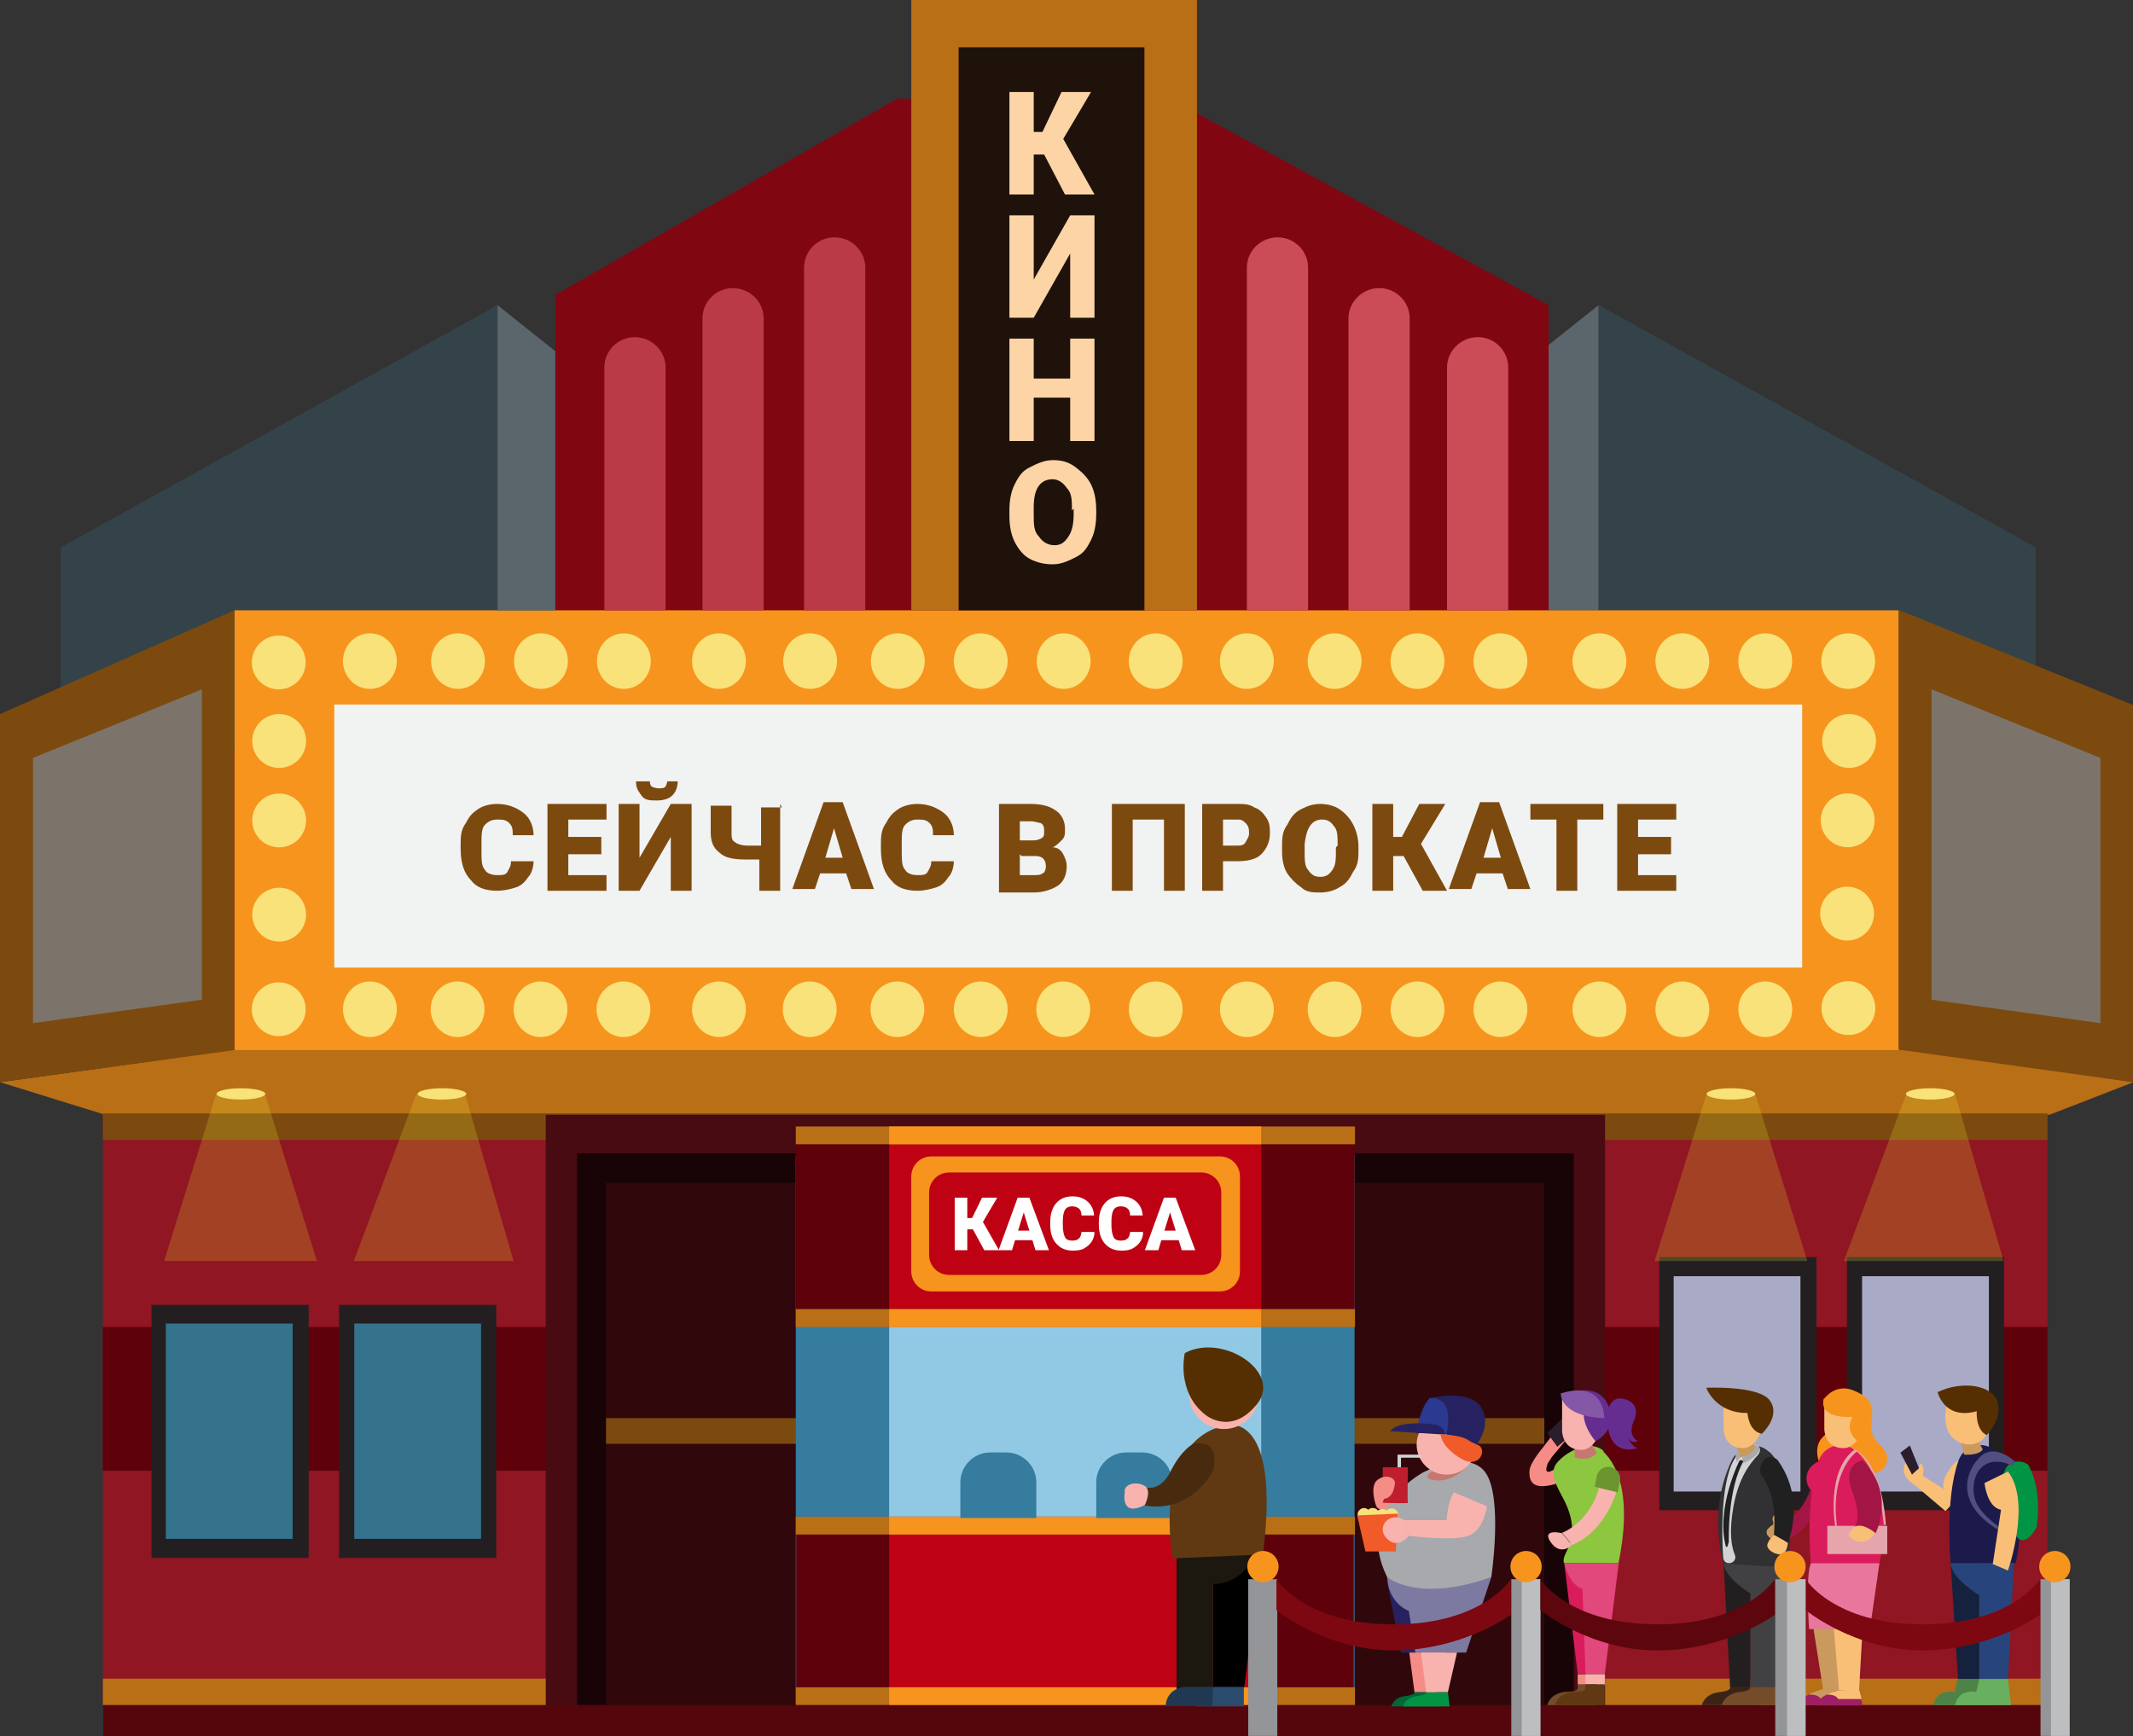 <?xml version="1.0" encoding="UTF-8"?>
<svg id="Layer_1" xmlns="http://www.w3.org/2000/svg" version="1.1" viewBox="0 0 491.3 400">
  <rect x="0" y="0" width="491.3" height="400" fill="#333333" stroke="none"/>
  <!-- Generator: Adobe Illustrator 29.1.0, SVG Export Plug-In . SVG Version: 2.1.0 Build 142)  -->
  <defs>
    <style>
      .st0 {
        fill: #603913;
      }

      .st1 {
        fill: #da1c5c;
      }

      .st2 {
        fill: #8dc63f;
      }

      .st3 {
        fill: #e1497d;
      }

      .st4 {
        fill: #754c29;
      }

      .st5 {
        fill: #e5a5ab;
      }

      .st6 {
        fill: #2b4b6d;
      }

      .st7 {
        fill: #2b3990;
      }

      .st8 {
        fill: #f7941d;
      }

      .st9 {
        fill: #212021;
      }

      .st10 {
        fill: #8f1622;
      }

      .st11 {
        fill: #4e8348;
      }

      .st12 {
        fill: #a9aac6;
      }

      .st13 {
        fill: #fff;
      }

      .st14 {
        fill: #f58d86;
      }

      .st15 {
        fill: #fabf77;
      }

      .st16 {
        fill: #313032;
      }

      .st17 {
        fill: #7c4a0f;
      }

      .st18 {
        fill: #91c9e5;
      }

      .st19 {
        fill: #357c9f;
      }

      .st20 {
        fill: #be0213;
      }

      .st21 {
        fill: #bb7f35;
      }

      .st22 {
        fill: #35738d;
      }

      .st23 {
        fill: #5b666c;
      }

      .st24 {
        fill: #68af5f;
      }

      .st25 {
        fill: #fcd4a5;
      }

      .st26 {
        fill: #3c2415;
      }

      .st27 {
        fill: #cb4b57;
      }

      .st28 {
        fill: #e9779d;
      }

      .st29 {
        fill: #7d0811;
      }

      .st30 {
        fill: #006838;
      }

      .st31 {
        fill: #800612;
      }

      .st32 {
        fill: #bb3a47;
      }

      .st33 {
        fill: #f1f2f2;
      }

      .st34 {
        fill: #bcbec0;
      }

      .st35 {
        fill: #231f20;
      }

      .st36 {
        fill: #30080b;
      }

      .st37 {
        fill: #203852;
      }

      .st38 {
        fill: #c9995d;
      }

      .st39 {
        fill: #f15a29;
      }

      .st40 {
        fill: #14223e;
      }

      .st41 {
        fill: #180406;
      }

      .st42 {
        fill: #662d91;
      }

      .st43 {
        fill: #009444;
      }

      .st44 {
        fill: #5f010a;
      }

      .st45 {
        fill: #a31545;
      }

      .st46 {
        fill: #55050c;
      }

      .st47 {
        fill: #a7a9ac;
      }

      .st48 {
        fill: #344349;
      }

      .st49 {
        fill: #7c746b;
      }

      .st50 {
        fill: #be1e2d;
      }

      .st51 {
        opacity: .2;
      }

      .st51, .st52 {
        fill: #f9ed32;
        isolation: isolate;
      }

      .st53 {
        fill: #2b1d2b;
      }

      .st54 {
        fill: #262262;
      }

      .st55 {
        fill: #939598;
      }

      .st56 {
        fill: #514e81;
      }

      .st57 {
        fill: #6a952f;
      }

      .st58 {
        fill: #480b11;
      }

      .st59 {
        fill: #9e1f63;
      }

      .st60 {
        fill: #414042;
      }

      .st61 {
        fill: #1c180f;
      }

      .st62 {
        fill: #f9b3af;
      }

      .st63 {
        fill: #b96f16;
      }

      .st64 {
        fill: #5d060d;
      }

      .st65 {
        fill: #1c1a4a;
      }

      .st66 {
        fill: #7d7aa1;
      }

      .st67 {
        fill: #482b0e;
      }

      .st68 {
        fill: #c77772;
      }

      .st69 {
        fill: #f9e27a;
      }

      .st70 {
        fill: #1e120b;
      }

      .st71 {
        fill: #552f01;
      }

      .st72 {
        fill: #d1d3d4;
      }

      .st73 {
        fill: #27457c;
      }

      .st74 {
        fill: #8557a7;
      }

      .st52 {
        opacity: .2;
      }
    </style>
  </defs>
  <path class="st23" d="M368.2,70.3l-13.3,10.6v59.7h13.3v-70.3Z"/>
  <path class="st31" d="M127.9,68v84.3h228.8v-82l-87.2-47.6h-62.8l-78.9,45.3Z"/>
  <path class="st48" d="M14,170.7v-44.6l100.6-55.8v100.4H14ZM468.9,170.7v-44.6l-100.6-55.8v100.4h100.6Z"/>
  <path class="st10" d="M23.7,173.3h447.9v219.5H23.7v-219.5Z"/>
  <path class="st44" d="M23.7,305.7h447.9v33.1H23.7v-33.1Z"/>
  <path class="st63" d="M472,256.8H24.2l-24.2-7.5,54-7.5h388.4l49,7.5-19.3,7.5Z"/>
  <path class="st8" d="M54,140.6h383.4v101.3H54v-101.3Z"/>
  <path class="st33" d="M77,162.3h338.1v60.6H77v-60.6Z"/>
  <path class="st63" d="M23.7,386.7h447.9v6.1H23.7v-6.1Z"/>
  <path class="st17" d="M23.7,256.5h447.9v6.1H23.7v-6.1Z"/>
  <path class="st58" d="M125.7,256.8h244v136.1H125.7v-136.1Z"/>
  <path class="st41" d="M132.9,265.7h229.6v127.1h-229.6v-127.1Z"/>
  <path class="st36" d="M139.6,272.5h216.1v120.4h-216.1v-120.4Z"/>
  <path class="st17" d="M139.6,326.7h216.1v5.9h-216.1v-5.9Z"/>
  <path class="st19" d="M183.3,266.1h128.7v126.4h-128.7v-126.4Z"/>
  <path class="st18" d="M204.8,266.4h85.7v126.4h-85.7v-126.4Z"/>
  <path class="st44" d="M183.4,349.4h128.4v43.5h-128.4v-43.5Z"/>
  <path class="st20" d="M204.8,349.4h85.7v43.5h-85.7v-43.5Z"/>
  <path class="st44" d="M183.3,259.7h128.7v41.9h-128.7v-41.9Z"/>
  <path class="st20" d="M204.8,259.7h85.7v41.9h-85.7v-41.9Z"/>
  <path class="st8" d="M209.9,271v21.9c0,2.5,2,4.6,4.6,4.6h66.5c2.5,0,4.6-2,4.6-4.6v-21.9c0-2.5-2-4.6-4.6-4.6h-66.5c-2.5,0-4.6,2-4.6,4.6M276.7,293.7h-58.1c-2.5,0-4.6-2-4.6-4.6v-14.4c0-2.5,2-4.6,4.6-4.6h58.1c2.5,0,4.6,2,4.6,4.6v14.4c0,2.5-2,4.6-4.6,4.6"/>
  <path class="st35" d="M382.2,289.6h36.2v58.3h-36.2v-58.3Z"/>
  <path class="st12" d="M385.5,294h29.2v49.6h-29.2v-49.6Z"/>
  <path class="st35" d="M425.4,289.6h36.2v58.3h-36.2v-58.3Z"/>
  <path class="st12" d="M428.9,294h29.2v49.6h-29.2v-49.6Z"/>
  <path class="st35" d="M34.9,300.6h36.2v58.3h-36.2v-58.3Z"/>
  <path class="st22" d="M38.2,304.9h29.2v49.6h-29.2v-49.6Z"/>
  <path class="st35" d="M78.1,300.6h36.2v58.3h-36.2v-58.3Z"/>
  <path class="st22" d="M81.6,304.9h29.2v49.6h-29.2v-49.6Z"/>
  <path class="st63" d="M183.3,301.6h128.8v4.1h-128.8v-4.1ZM183.3,349.4h128.8v4.1h-128.8v-4.1Z"/>
  <path class="st8" d="M204.8,301.6h85.7v4.1h-85.7v-4.1ZM204.8,349.4h85.7v4.1h-85.7v-4.1Z"/>
  <path class="st63" d="M183.3,388.7h128.8v4.1h-128.8v-4.1Z"/>
  <path class="st8" d="M204.8,388.7h85.7v4.1h-85.7v-4.1Z"/>
  <path class="st63" d="M183.3,259.5h128.8v4.1h-128.8v-4.1Z"/>
  <path class="st8" d="M204.8,259.5h85.7v4.1h-85.7v-4.1Z"/>
  <path class="st19" d="M221.2,349.7v-8.2c0-3.8,3.1-6.9,6.9-6.9h3.7c3.8,0,6.9,3.1,6.9,6.9v8.2h-17.6ZM252.5,349.7v-8.2c0-3.8,3.1-6.9,6.9-6.9h3.7c3.8,0,6.9,3.1,6.9,6.9v8.2h-17.6Z"/>
  <path class="st51" d="M381.1,290.5l12-38.5h11.2l12,38.5h-35.2Z"/>
  <path class="st52" d="M424.7,290.5l14.4-38.5h11.2l11.2,38.5h-36.9Z"/>
  <path class="st51" d="M37.8,290.5l12-38.5h11.2l12,38.5h-35.2Z"/>
  <path class="st52" d="M81.5,290.5l14.4-38.5h11.2l11.2,38.5h-36.8Z"/>
  <path class="st17" d="M491.3,249.3v-86.9l-54-21.9v101.3l54,7.5Z"/>
  <path class="st49" d="M483.8,235.7v-61.1l-38.9-15.8v71.5l38.9,5.4Z"/>
  <path class="st17" d="M0,249.3v-84.8l54-23.9v101.3L0,249.3Z"/>
  <path class="st49" d="M7.6,235.7v-61.1l38.9-15.8v71.5l-38.9,5.4Z"/>
  <path class="st69" d="M61.1,252c0,.7-2.5,1.3-5.6,1.3s-5.6-.6-5.6-1.3,2.5-1.3,5.6-1.3,5.6.6,5.6,1.3M107.4,252c0,.7-2.5,1.3-5.6,1.3s-5.6-.6-5.6-1.3,2.5-1.3,5.6-1.3,5.6.6,5.6,1.3M404.3,252c0,.7-2.5,1.3-5.6,1.3s-5.6-.6-5.6-1.3,2.5-1.3,5.6-1.3,5.6.6,5.6,1.3M450.2,252c0,.7-2.5,1.3-5.6,1.3s-5.6-.6-5.6-1.3,2.5-1.3,5.6-1.3,5.6.6,5.6,1.3"/>
  <circle class="st69" cx="64.3" cy="189" r="6.2"/>
  <circle class="st69" cx="64.3" cy="170.7" r="6.2"/>
  <circle class="st69" cx="64.2" cy="152.6" r="6.2"/>
  <circle class="st69" cx="64.3" cy="210.7" r="6.2"/>
  <path class="st69" d="M70.4,232.5c0,3.4-2.8,6.2-6.2,6.2s-6.2-2.8-6.2-6.2,2.8-6.2,6.2-6.2,6.2,2.8,6.2,6.2"/>
  <circle class="st69" cx="425.7" cy="189.1" r="6.2" transform="translate(41 451.8) rotate(-58.3)"/>
  <circle class="st69" cx="425.9" cy="170.7" r="6.2"/>
  <ellipse class="st69" cx="425.7" cy="152.3" rx="6.2" ry="6.4"/>
  <ellipse class="st69" cx="85.2" cy="152.3" rx="6.2" ry="6.4"/>
  <ellipse class="st69" cx="105.5" cy="152.3" rx="6.2" ry="6.4"/>
  <ellipse class="st69" cx="124.6" cy="152.3" rx="6.2" ry="6.4"/>
  <ellipse class="st69" cx="143.7" cy="152.3" rx="6.2" ry="6.4"/>
  <ellipse class="st69" cx="165.6" cy="152.3" rx="6.2" ry="6.4"/>
  <ellipse class="st69" cx="186.6" cy="152.3" rx="6.2" ry="6.4"/>
  <ellipse class="st69" cx="206.8" cy="152.3" rx="6.2" ry="6.4"/>
  <ellipse class="st69" cx="225.9" cy="152.3" rx="6.2" ry="6.4"/>
  <ellipse class="st69" cx="245" cy="152.3" rx="6.2" ry="6.4"/>
  <ellipse class="st69" cx="266.2" cy="152.3" rx="6.2" ry="6.4"/>
  <ellipse class="st69" cx="287.2" cy="152.3" rx="6.2" ry="6.4"/>
  <ellipse class="st69" cx="307.4" cy="152.3" rx="6.2" ry="6.4"/>
  <ellipse class="st69" cx="326.5" cy="152.3" rx="6.2" ry="6.4"/>
  <ellipse class="st69" cx="345.6" cy="152.3" rx="6.2" ry="6.4"/>
  <ellipse class="st69" cx="368.4" cy="152.3" rx="6.2" ry="6.4"/>
  <ellipse class="st69" cx="387.5" cy="152.3" rx="6.2" ry="6.4"/>
  <ellipse class="st69" cx="406.6" cy="152.3" rx="6.2" ry="6.4"/>
  <path class="st69" d="M91.4,232.5c0,3.6-2.8,6.4-6.2,6.4s-6.2-2.9-6.2-6.4,2.8-6.4,6.2-6.4,6.2,2.9,6.2,6.4M111.6,232.5c0,3.6-2.8,6.4-6.2,6.4s-6.2-2.9-6.2-6.4,2.8-6.4,6.2-6.4,6.2,2.9,6.2,6.4M130.7,232.5c0,3.6-2.8,6.4-6.2,6.4s-6.2-2.9-6.2-6.4,2.8-6.4,6.2-6.4,6.2,2.9,6.2,6.4M149.8,232.5c0,3.6-2.8,6.4-6.2,6.4s-6.2-2.9-6.2-6.4,2.8-6.4,6.2-6.4,6.2,2.9,6.2,6.4M171.8,232.5c0,3.6-2.8,6.4-6.2,6.4s-6.2-2.9-6.2-6.4,2.8-6.4,6.2-6.4,6.2,2.9,6.2,6.4M192.7,232.5c0,3.6-2.8,6.4-6.2,6.4s-6.2-2.9-6.2-6.4,2.8-6.4,6.2-6.4,6.2,2.9,6.2,6.4M212.9,232.5c0,3.6-2.8,6.4-6.2,6.4s-6.2-2.9-6.2-6.4,2.8-6.4,6.2-6.4,6.2,2.9,6.2,6.4M232.1,232.5c0,3.6-2.8,6.4-6.2,6.4s-6.2-2.9-6.2-6.4,2.8-6.4,6.2-6.4,6.2,2.9,6.2,6.4M251.1,232.5c0,3.6-2.8,6.4-6.2,6.4s-6.2-2.9-6.2-6.4,2.8-6.4,6.2-6.4,6.2,2.9,6.2,6.4M272.4,232.5c0,3.6-2.8,6.4-6.2,6.4s-6.2-2.9-6.2-6.4,2.8-6.4,6.2-6.4,6.2,2.9,6.2,6.4M293.4,232.5c0,3.6-2.8,6.4-6.2,6.4s-6.2-2.9-6.2-6.4,2.8-6.4,6.2-6.4,6.2,2.9,6.2,6.4M313.6,232.5c0,3.6-2.8,6.4-6.2,6.4s-6.2-2.9-6.2-6.4,2.8-6.4,6.2-6.4,6.2,2.9,6.2,6.4"/>
  <path class="st15" d="M440.9,342l7.2,6.1,7.7-8-4.9-3.6s-1.4.9-2.6,3.2-.5,3.4-.5,3.4l-6-3.8-1,2.7h0Z"/>
  <path class="st69" d="M332.7,232.5c0,3.6-2.8,6.4-6.2,6.4s-6.2-2.9-6.2-6.4,2.8-6.4,6.2-6.4,6.2,2.9,6.2,6.4M351.8,232.5c0,3.6-2.8,6.4-6.2,6.4s-6.2-2.9-6.2-6.4,2.8-6.4,6.2-6.4,6.2,2.9,6.2,6.4M374.6,232.5c0,3.6-2.8,6.4-6.2,6.4s-6.2-2.9-6.2-6.4,2.8-6.4,6.2-6.4,6.2,2.9,6.2,6.4M393.7,232.5c0,3.6-2.8,6.4-6.2,6.4s-6.2-2.9-6.2-6.4,2.8-6.4,6.2-6.4,6.2,2.9,6.2,6.4M412.8,232.5c0,3.6-2.8,6.4-6.2,6.4s-6.2-2.9-6.2-6.4,2.8-6.4,6.2-6.4,6.2,2.9,6.2,6.4"/>
  <path class="st14" d="M359.8,327.7l-4.6,6s-2.8,3.3-2.9,5.1c-.2,3,1.2,4.7,7.1,2.7l-.5-3.6s-3.7,2.9-2.5-.5c.1-.5.7-1.1,1-1.7l3.9-4.7-1.4-3.3h0Z"/>
  <path class="st35" d="M397,360.1l1.5,28.6h4.7v-28.6h-6.2Z"/>
  <path class="st60" d="M410.8,360.1l-1.4,28.6h-6.2v-21.6s-6-3.6-6.2-7h13.8Z"/>
  <path class="st8" d="M433.4,333.3c-.7-.6-1.5-.8-2.4-.8l-9.1-8.4s.5,4.6-1.9,6.8-1.1,5.6-1.1,5.6l11.1,2.7c1.3.5,2.9.1,3.9-1,1.2-1.5,1-3.6-.5-4.9h0Z"/>
  <circle class="st69" cx="425.7" cy="210.7" r="6.2" transform="translate(100.7 557.1) rotate(-73.2)"/>
  <circle class="st69" cx="425.7" cy="232.4" r="6.2" transform="translate(-42 104) rotate(-13.3)"/>
  <path class="st16" d="M407.5,334.4c3.9,3.8,6.8,12.3,3.9,26.7l-14.4-.9s-3.8-11.8,1.8-23.6c1.6-3.5,5.9-4.8,8.7-2.1"/>
  <path class="st2" d="M369.3,334.4c3.9,3.8,6.4,11.4,3.5,25.7h-12.5s-.5-.5.3-2.2c1-2.1,3.2-6-.8-13.2-1-1.9-3.1-5.4-1.2-7.7,2.5-3,8-5.4,10.8-2.7"/>
  <path class="st45" d="M418.4,338.1s-1.3,9.7-7.6,12.7l.4,3.9s6.4-.8,8.6-12.5l-1.4-4.1Z"/>
  <path class="st1" d="M427.7,334.4c3.9,3.8,8.1,11.4,5.2,25.7h-15.8s-1.4-14.6,1.8-23.6c1.3-3.7,5.9-4.8,8.7-2.1"/>
  <path class="st65" d="M459.8,334.4c3.9,3.8,7.4,11.4,4.5,25.7h-15s-1.4-14.6,1.8-23.6c1.3-3.7,5.9-4.8,8.7-2.1h0Z"/>
  <path class="st46" d="M23.8,392.8h452.9v7.2H23.8v-7.2Z"/>
  <path class="st72" d="M404.1,332.8c1.3,0,1.7,1.4.8,2.4-1.8,1.9-4.4,5.2-5.6,11.7-1.1,6-.5,9.4.3,11.3.4.9-.3,1.9-1.3,1.9s-1.3-.6-1.4-1.3c-.3-4.4-.8-18.9,3.3-23.7,1.4-1.7,2.8-2.2,3.9-2.3h0Z"/>
  <path class="st47" d="M400,336.8l-.3-1.8s1.2-2.5,4.7-2.1c0,0,.9.5.4.6-.8.1-2.4.7-3,1.2-1,.8-1.8,2.1-1.8,2.1h0Z"/>
  <path class="st38" d="M451.4,331.2l1,3.9s3.3.3,4.3-1.2l-1.2-2.2-4.1-.5h0ZM399.3,331.2l1.6,4.5s2.7-.3,3.7-1.8l-1.2-2.2-4.1-.5h0Z"/>
  <path class="st15" d="M454.2,332.7c-2.5.3-4.9-1.2-5.7-3.5-.5-1.5-.7-3.6.2-6.6,2-6.4,10.3,2.1,10.3,2.1,0,0,0,7.5-4.7,8h0Z"/>
  <path class="st40" d="M449.3,360.1l1.7,26.7h4.9v-26.7h-6.6Z"/>
  <path class="st73" d="M463.9,360.1l-1.4,26.7h-6.6v-19.3s-6.4-3.8-6.6-7.4h14.6Z"/>
  <path class="st15" d="M397,320.8v8.4s0,4.4,4.4,4.4,5.4-8.2,5.4-8.2l-9.8-4.5h0Z"/>
  <path class="st5" d="M433.9,351.4s-.9-13.3-6.2-17.1l-.6-.5s6.1,1.8,7.3,17.5h-.5Z"/>
  <path class="st43" d="M467.3,337.7c.9,1.6,2.9,6.2,1.8,14.1,0,0-2.5,5-4.7,2.1-2.2-2.9-6.6-18.7,1.5-17.1.5.1,1.2.5,1.5.9"/>
  <path class="st71" d="M393,319.7s2.1,5.9,9.5,5.8c0,0,.2,4.2,3.3,4.8,0,0,4.4-4,1.9-7.6-2.4-3.6-14.7-3-14.7-3"/>
  <path class="st15" d="M420.2,323v6.2s0,4.4,4.4,4.4,5.4-8.2,5.4-8.2l-9.8-2.4h0Z"/>
  <path class="st71" d="M446.3,320.7s1.5,6.5,9,4.4c0,0-.3,4.3,2.3,5.5,0,0,3.7-3.6,2.5-7.6-1.2-4-8.2-5-13.8-2.3h0Z"/>
  <path class="st8" d="M420.2,322.2s2.5-3.6,6.7-1.9c6.5,2.6,3.6,6.4,4.2,9.4.5,2.3,2.6,3.8,2.6,3.8l-5.7-1.4s-3.3-2.2-1.3-5.7c0,0-8,.7-6.6-4.3h0Z"/>
  <path class="st21" d="M419.8,375.3l1.1,14.2h5.3v-14.2h-6.4Z"/>
  <path class="st28" d="M416.7,375.3s-.9-12.1.4-15.2h15.8l-2.2,15.2h-14Z"/>
  <path class="st15" d="M457.1,341.6s.5,5.6,3.8,6.2l-1.9,12.5,3.5,1.5s5.5-15.8,0-22.8l-5.3,2.6ZM438.9,337s-1.7,2.8,2,5c0,0,1.2-.6,1.9-2.1s-.3-2.8-.3-2.8c0,0-.4.1-.5,1.2s-3-1.2-3-1.2"/>
  <path class="st53" d="M437.7,334.6l2.7,5.1,1.6-1.5-2.1-5.2-2.1,1.6Z"/>
  <ellipse class="st1" cx="420.5" cy="340.6" rx="4.4" ry="4.2"/>
  <path class="st56" d="M460.3,351.6s-4.7-3.1-5.5-6.6c-1.2-5.2,2.2-10.5,8.8-7.3l.5-1s-4.7-4.6-8.2-.9c-3.4,3.5-5.4,10.7,4.3,16.6v-.9Z"/>
  <path class="st11" d="M445.3,392.8h12.9l-.7-6h-6.6l-.7,3s-4-1-4.9,3"/>
  <path class="st24" d="M450.3,392.8h12.9l-.7-6h-6.6l-.7,3s-4-1-4.9,3"/>
  <path class="st38" d="M409.7,355.2s-3.7-1-2.6-2.9c0,0,.7-.8,1.2-1,.3-.1.1-.7,0-1.1-.1-.3,0-.7.2-1,.2-.2.5-.2.9.1.9.8,2.6,5.1,2.6,5.1,0,0-.7.8-2.3.7"/>
  <path class="st5" d="M420.9,351.5h13.8v6.5h-13.8v-6.5Z"/>
  <path class="st45" d="M429,336.4s-4.8.7-2.4,7.1c2.4,6.4.6,8.3.6,8.3l4.8,1.4s4.7-8.9-2.9-16.7h0Z"/>
  <path class="st15" d="M426.1,354c.9.9,3.4,2.6,5.8-.9,0,0-3.5-2.9-5.1-1-.4.5-.6.8-.8,1-.2.3-.2.7,0,.9"/>
  <path class="st5" d="M427.7,334.4s-6.3,4.3-4.6,17.1h-.4s-2.2-12.6,4.5-17.6l.6.5h0Z"/>
  <path class="st9" d="M406,340.2c2.5,3.8,3,8.4,2.6,13.4l3.2,1.8s4.3-9.9-2.4-19.1c0,0-2.1-1.9-3.5.6-.6,1-.7,2.3,0,3.3h0ZM400.7,336.4s-5.5,10.8-3.2,19.8c0,.2.4.2.4,0l.3-1s-.4-12.2,3.5-18.8h-1Z"/>
  <path class="st47" d="M401.3,335.6l.2,1.5s3-1.1,3.8-3.1c0-.2,0-.4-.1-.6l-.7-.5s-.4,2-3.2,2.8"/>
  <path class="st15" d="M408.6,353.7s-1,.6-1.5,2c-.4,1.4,2.2,2.7,3.4,2.3s1.3-2.6,1.3-2.6l-3.2-1.8h0Z"/>
  <path class="st38" d="M424.3,375.3l-.5,14.2-3.9-.4-2.2-13.9h6.6Z"/>
  <path class="st26" d="M404.8,388.7l.5,4.1h-13.3s.5-2.6,4.1-3c2.8-.3,2.4-1.1,2.4-1.1h6.2Z"/>
  <path class="st4" d="M409.4,388.7l.5,4.1h-13.3s.5-2.6,4.1-3c2.8-.3,2.4-1.1,2.4-1.1h6.2Z"/>
  <path class="st30" d="M330.8,389.8l.4,3.3h-10.7s.4-2.1,3.3-2.4c2.3-.3,2-.9,2-.9h5Z"/>
  <path class="st43" d="M333.5,389.8l.4,3.3h-10.7s.4-2.1,3.3-2.4c2.3-.3,2-.9,2-.9h5Z"/>
  <path d="M279.4,392.8v-35.4h11.1l-3.9,31.2-7.2,4.2Z"/>
  <path class="st15" d="M429,375.3l-.8,14.2h-4.6l-1.2-14.2h6.6Z"/>
  <path class="st59" d="M414.2,392.8s-.5-1.7,4.8-3.3h6.7v3.3h-11.5Z"/>
  <path class="st38" d="M416.7,390.4s2-.2,2.7,1h6.3v-1.9l-5.8-.4s-1.9.5-3.2,1.2"/>
  <path class="st59" d="M418.6,392.8s-.5-1.7,4.3-3.3l5.8,1.9.3,1.5h-10.4Z"/>
  <path class="st61" d="M279.4,358.1v-.7h-8.4v35.4h8.4v-27.9c7.2,0,9.6-6.9,9.6-6.9h-9.6Z"/>
  <path class="st15" d="M420.9,390.4s1.8-.2,2.5,1h5.4l-.5-1.9h-4.6c0-.1-1.2,0-2.8.8h0Z"/>
  <path class="st29" d="M415.9,363.8s6.5,10.4,27,10.4,27-10.4,27-10.4v8.2s-11.2,8.2-27,8.2-27-9.3-27-9.3v-7.1Z"/>
  <path class="st55" d="M408.9,363.8h6.7v36.1h-6.7v-36.1Z"/>
  <path class="st68" d="M362.7,332.4v3.3s2.7,1.3,5.1-.9l-1.5-2.8-3.6.3Z"/>
  <path class="st55" d="M470,363.8h6.7v36.1h-6.7v-36.1ZM348.1,363.8h6.7v36.1h-6.7v-36.1Z"/>
  <path class="st34" d="M350.5,363.8h4.3v36.1h-4.3v-36.1ZM411.6,363.8h4.3v36.1h-4.3v-36.1ZM472.4,363.8h4.3v36.1h-4.3v-36.1Z"/>
  <path class="st55" d="M287.5,363.8h6.7v36.1h-6.7v-36.1Z"/>
  <path class="st8" d="M415.9,360.9c0,2-1.6,3.6-3.6,3.6s-3.6-1.6-3.6-3.6,1.6-3.6,3.6-3.6,3.6,1.6,3.6,3.6"/>
  <path class="st14" d="M317,347s.6,1.8,6.1.7l2.3-3.9-5.7-.8-2.6,3.9h0Z"/>
  <path class="st8" d="M476.9,360.9c0,2-1.6,3.6-3.6,3.6s-3.6-1.6-3.6-3.6,1.6-3.6,3.6-3.6,3.6,1.6,3.6,3.6M355.1,360.9c0,2-1.6,3.6-3.6,3.6s-3.6-1.6-3.6-3.6,1.6-3.6,3.6-3.6,3.6,1.6,3.6,3.6"/>
  <path class="st53" d="M356.4,330.1l2.3,3.2,4.6-4-2.8-3.2-4.1,4Z"/>
  <path class="st54" d="M322.7,380.7l-3.1-15.8h15.3l-4.4,15.8h-7.8Z"/>
  <path class="st66" d="M326,380.7l-1.5-9.6s-4.7-1.6-5-7.8h24l-5.8,17.4h-11.5Z"/>
  <path class="st47" d="M327.3,339.5s-15.4,8.5-7.8,23.8c0,0,7,6.1,24,0,0,0,2.7-18.2-1.3-24-4-5.8-14.8.1-14.8.1h0Z"/>
  <path class="st0" d="M282.5,328.3s12.6-3.5,8.4,29.8l-20.8.9s-5.1-27.2,12.4-30.7h0Z"/>
  <path class="st62" d="M359.8,321.2v8.4s0,4.4,4.4,4.4,5.4-8.2,5.4-8.2l-9.8-4.5h0Z"/>
  <path class="st1" d="M360.3,360.1l3.1,25.5h6.3l3.2-25.5h-12.5Z"/>
  <path class="st62" d="M359.8,353.1s7.2-2.5,9-12.5l4,1.4s-2.2,10.4-10.7,13.9l-2.3-2.8h0Z"/>
  <path class="st42" d="M367.5,332s-3.7-4.1-2.5-7.9c0,0-4.5-1.6-5.2-2.6,0,0,7.8-3.8,10.5,2,2.7,5.9-2.8,8.5-2.8,8.5"/>
  <path class="st8" d="M294.5,360.9c0,2-1.6,3.6-3.6,3.6s-3.6-1.6-3.6-3.6,1.6-3.6,3.6-3.6,3.6,1.6,3.6,3.6"/>
  <path class="st74" d="M359.5,321s-.3,5.3,10,5.7c0,0,.3-8.9-10-5.7"/>
  <path class="st42" d="M370.4,324.8s.6-3.4,3.8-2.5c4.2,1.2,2.1,5.1,2.1,5.1,0,0-1.6,3,.9,4.6,0,0-1.5.8-2.3-1.1,0,0,.8,2.3,2.2,2.7,0,0-6.5,2.5-6.9-6.4l.2-2.4h0Z"/>
  <path class="st57" d="M371.1,338c-1.5-.4-3,.6-3.3,2l-.5,2.5,5.3,1.3.5-2.5c.4-1.5-.6-3-2-3.3"/>
  <path class="st62" d="M362.1,355.9s-2.6,2.7-4.9-.6,2.6-2.1,2.6-2.1l2.3,2.8h0Z"/>
  <path class="st3" d="M360.3,360.1s1.1,5.1,4.2,5.9l.7,19.6h4.4l3.2-25.5h-12.5Z"/>
  <path class="st14" d="M363.4,385.7h6.3v2.5h-6.3v-2.5Z"/>
  <path class="st68" d="M329.9,340.9s3.8,1.2,7.9-2.9l-4-1.1s-7.7,3-4,4h0Z"/>
  <path class="st62" d="M365.2,385.7h4.4v2.5h-4.4v-2.5Z"/>
  <path class="st4" d="M367.8,388.1v4.7h-11.4s.5-3.1,5.1-3.1c0,0,1.9,0,1.9-.9v-.8h4.4,0Z"/>
  <path class="st0" d="M369.6,388.1v4.7h-11.4s.5-3.1,5.1-3.1c0,0,1.9,0,1.9-.9v-.8h4.4,0Z"/>
  <path class="st64" d="M354.8,363.8s6.5,10.4,27,10.4,27-10.4,27-10.4v8.2s-11.2,8.2-27,8.2-27-9.3-27-9.3v-7.1Z"/>
  <circle class="st62" cx="333.2" cy="332.8" r="6.9"/>
  <circle class="st62" cx="281.9" cy="321.2" r="8"/>
  <path class="st54" d="M329.4,322.1s8.8-2.2,11.6,1.9c2.9,4.2-.9,8.8-.9,8.8,0,0-7.3-3.7-13.9-2.6,0,0,.9-6,3.1-8.1h0Z"/>
  <path class="st29" d="M294,363.8s6.5,10.4,27,10.4,27-10.4,27-10.4v8.2s-11.2,8.2-27,8.2-27-9.3-27-9.3v-7.1Z"/>
  <path class="st7" d="M329.4,322.1s5.7-1,3.8,8.2l-6.9-.3s.4-4.8,3-7.9h0Z"/>
  <path class="st54" d="M320.2,329.7l12.7.8-.4-1.1c-.5-.7-1.4-1.2-2.3-1.3-2.7-.3-8.4-.6-10,1.6"/>
  <path class="st39" d="M331.8,330.4s.1,2.9,4.7,5.6,6.2-2.6,3.7-3.2-.9-1.9-8.4-2.4"/>
  <path class="st69" d="M320.5,347.5c-.5,0-.9.2-1.1.5-.6-.5-1.4-.5-2,0-.3-.4-.7-.6-1.2-.6s-.7.1-1,.4c-.3-.2-.6-.4-1-.4-.8,0-1.5.7-1.5,1.5s.7,1.5,1.5,1.5.7-.1,1-.4c.3.2.6.4,1,.4s.7-.1,1-.4c.5.6,1.4.8,2.1.3,0,0,.2-.2.3-.2.3.2.6.4,1,.4.8,0,1.5-.7,1.5-1.5s-.7-1.5-1.5-1.5"/>
  <path class="st50" d="M318.5,338v8.2s6,.2,5.8,0,0-8.2,0-8.2h-5.8Z"/>
  <path class="st72" d="M321.8,335.1h5.5v.7h-4.6v2.2h-.8v-2.9Z"/>
  <path class="st14" d="M317,347s-1.7-4.6.3-6.1,4.2-.4,4,.9-.6,3.2-2.5,3.5l-.4.9-1.5.8h0Z"/>
  <path class="st62" d="M323.5,350.2h9.7s.2-4.2,1.7-6.4l7.6,3.2s-.7,5.5-4.3,6.8-13.7,0-13.7,0l-1.1-3.6Z"/>
  <path class="st39" d="M322,348.8l-.5,8.6h-7l-1.9-8.3,9.3-.4Z"/>
  <path class="st6" d="M275.6,393.1s-.2-3.8,4.2-4.5h6.7v4.5h-11,0Z"/>
  <path class="st62" d="M324.5,353.8s-2.5,3.3-5.1.6c-2.6-2.7.8-6.4,4-4.2l1.1,3.6Z"/>
  <path class="st14" d="M324.6,380.7l1.2,9.1h5l2.1-9.1h-8.3Z"/>
  <path class="st62" d="M327.3,380.7l1.2,9.1h5l2.1-9.1h-8.3Z"/>
  <path class="st71" d="M272.9,311.7s-2.1,8.8,4.7,14.2c0,0,5.9,5,11.9-2.4,6-7.4-7.9-16.5-16.6-11.8h0Z"/>
  <path class="st67" d="M263.2,346.7s9.9,2.9,16.2-7.8c0,0,2.1-7.6-4.5-6.3,0,0-2.7,1.2-5.3,6.4s-6.4,3.5-6.4,3.5c0,0-1.5,2.5,0,4.2h0Z"/>
  <path class="st62" d="M259.1,343.6s-1.3,6.1,4.6,3.1c0,0,1.6-3.2.1-4.3s-4.7-.9-4.8,1.2"/>
  <path class="st37" d="M268.5,393.1s-.2-3.8,4.2-4.5h6.7l-.2,4.4h-10.8c0,0,0,0,0,0Z"/>
  <path class="st63" d="M209.9,0h65.8v140.6h-65.8V0Z"/>
  <path class="st70" d="M220.8,10.9h42.8v129.7h-42.8V10.9Z"/>
  <path class="st23" d="M114.6,70.3l13.3,10.6v59.7h-13.3v-70.3Z"/>
  <path class="st27" d="M287.2,61.7v78.9h14.1V61.7c0-2.7-1.5-5.1-3.9-6.3-4.7-2.3-10.2,1.1-10.2,6.3h0ZM310.6,73.4v67.2h14.1v-67.2c0-2.7-1.5-5.1-3.9-6.3-4.7-2.3-10.2,1.1-10.2,6.3h0ZM333.3,84.7v55.9h14.1v-55.9c0-2.7-1.5-5.1-3.9-6.3-4.7-2.3-10.2,1.1-10.2,6.3h0Z"/>
  <path class="st32" d="M199.3,61.7v78.9h-14.1V61.7c0-2.7,1.5-5.1,3.9-6.3,4.7-2.3,10.2,1.1,10.2,6.3h0ZM175.9,73.4v67.2h-14.1v-67.2c0-2.7,1.5-5.1,3.9-6.3,4.7-2.3,10.2,1.1,10.2,6.3h0ZM153.3,84.7v55.9h-14.1v-55.9c0-2.7,1.5-5.1,3.9-6.3,4.7-2.3,10.2,1.1,10.2,6.3h0Z"/>
  <path class="st17" d="M122.9,198.4c0,1.2-.4,2.8-1.2,3.6-.8,1.2-1.6,2-2.8,2.4s-2.8.8-4.4.8c-2.8,0-4.8-.8-6-2.4-1.6-1.6-2.4-4-2.4-7.2v-.8c0-2,0-3.6,1.2-5.2.8-1.6,1.6-2.4,2.8-3.2s2.8-1.2,4.4-1.2c2.4,0,4.4.8,6,2s2.4,3.2,2.4,5.2h-4.8c0-1.2,0-2-.8-2.8s-1.6-.8-2.8-.8-2,.4-2.8,1.2-.8,2.4-.8,4.4v1.6c0,2,0,3.6.8,4.4.4.8,1.6,1.2,2.8,1.2s2,0,2.4-.8.8-1.2.8-2.4h5.2ZM138.5,196.8h-7.6v4.8h8.8v3.6h-13.6v-20h13.6v3.6h-8.8v4h7.6v4ZM154.5,185.2h4.8v20h-4.8v-12.4l-7.2,12.4h-4.8v-20h4.8v12.4l7.2-12.4ZM156.1,180c0,1.2-.4,2.4-1.2,3.2s-2,1.2-3.6,1.2-2.8,0-3.6-1.2-1.2-1.6-1.2-3.2h3.2c0,.4,0,.8.4,1.2,0,0,.8.4,1.6.4s1.2,0,1.6-.4c0,0,.4-.8.4-1.2h3.2-.8ZM179.7,185.2v20h-4.8v-7.2h-3.2c-2.8,0-4.8-.4-6-1.6-1.6-1.2-2-2.8-2-4.8v-6h4.8v6c0,1.2,0,2,.8,2.4.4.4,1.6.8,2.8.8h3.2v-8.8h4.8l-.4-.8ZM195.3,201.2h-6.4l-1.2,3.6h-5.2l7.2-20h4.4l7.2,20h-5.2l-1.2-3.6h.4ZM189.7,197.6h4.4l-2-6.8-2,6.8h-.4ZM219.7,198.4c0,1.2-.4,2.8-1.2,3.6-.8,1.2-1.6,2-2.8,2.4s-2.8.8-4.4.8c-2.8,0-4.8-.8-6-2.4-1.6-1.6-2.4-4-2.4-7.2v-.8c0-2,0-3.6,1.2-5.2.8-1.6,1.6-2.4,2.8-3.2s2.8-1.2,4.4-1.2c2.4,0,4.4.8,6,2s2.4,3.2,2.4,5.2h-4.8c0-1.2,0-2-.8-2.8s-1.6-.8-2.8-.8-2,.4-2.8,1.2-.8,2.4-.8,4.4v1.6c0,2,0,3.6.8,4.4.4.8,1.6,1.2,2.8,1.2s2,0,2.4-.8.8-1.2.8-2.4h5.2ZM230.1,205.2v-20h7.2c2.4,0,4.4.4,6,1.6,1.2.8,2,2.4,2,4s0,2-.8,2.8-1.2,1.2-2,1.6c1.2,0,2,.8,2.4,1.6s.8,1.6.8,2.8c0,2-.8,3.6-2,4.4s-3.2,1.6-5.6,1.6h-8v-.4ZM234.9,193.6h2.4c1.2,0,1.6,0,2.4-.4s.8-.8.8-1.6,0-1.6-.8-2c-.4,0-1.2-.4-2.4-.4h-2.4v4.8-.4ZM234.9,196.8v4.8h3.2c.8,0,1.6,0,2-.4.4,0,.8-.8.8-1.6,0-1.6-.8-2.4-2.4-2.4h-3.2l-.4-.4ZM272.9,205.2h-4.8v-16.4h-7.2v16.4h-4.8v-20h16.8v20ZM281.7,198.4v6.8h-4.8v-20h8c1.6,0,2.8,0,4,.8,1.2.4,2,1.2,2.8,2.4s.8,2.4.8,3.6c0,2-.8,3.6-2,4.8s-3.2,1.6-5.6,1.6h-3.2ZM281.7,194.8h3.2c.8,0,1.6,0,2-.8s.8-1.2.8-2,0-1.6-.8-2.4-1.2-.8-2-.8h-3.2v6ZM312.9,195.6c0,2,0,3.6-1.2,5.2-.8,1.6-1.6,2.8-3.2,3.6-1.2.8-2.8,1.2-4.4,1.2s-3.2,0-4.4-1.2c-1.2-.8-2.4-2-3.2-3.2s-1.2-3.2-1.2-4.8v-1.2c0-2,0-3.6,1.2-5.2.8-1.6,1.6-2.8,3.2-3.6s2.8-1.2,4.4-1.2,3.2.4,4.4,1.2,2.4,2,3.2,3.6,1.2,3.2,1.2,5.2v.8-.4ZM308.1,194.8c0-2,0-3.6-.8-4.4-.8-1.2-1.6-1.6-2.8-1.6-2.4,0-3.6,2-4,5.6v1.6c0,2,0,3.6.8,4.4.8,1.2,1.6,1.6,2.8,1.6s2-.4,2.8-1.6.8-2.4.8-4.4v-.8l.4-.4ZM323.3,197.2h-2.4v8h-4.8v-20h4.8v7.6h2l4-7.6h6l-5.6,9.2,6,10.8h-5.6l-4.4-8ZM346.5,201.2h-6.4l-1.2,3.6h-5.2l7.2-20h4.4l7.2,20h-5.2l-1.2-3.6h.4ZM341.3,197.6h4.4l-2-6.8-2,6.8h-.4ZM369.3,188.8h-6v16.4h-4.8v-16.4h-6v-3.6h16.8v3.6ZM384.9,196.8h-7.6v4.8h8.8v3.6h-13.6v-20h13.6v3.6h-8.8v4h7.6v4Z"/>
  <path class="st25" d="M240.9,35.6h-2.8v9.2h-5.6v-23.6h5.6v9.2h2l4.4-9.2h6.8l-6.4,10.8,7.2,12.8h-6.8l-4.8-9.2h.4ZM246.5,49.6h5.6v23.6h-5.6v-14.8l-8.4,14.8h-5.6v-23.6h5.6v14.8l8.4-14.8ZM252.1,101.6h-5.6v-10h-8.4v10h-5.6v-23.6h5.6v9.2h8.4v-9.2h5.6v23.6ZM252.5,118.4c0,2.4-.4,4.4-1.2,6-1.2,2.4-2,3.2-3.6,4-1.6.8-3.2,1.6-5.2,1.6s-3.6-.4-5.2-1.2-2.8-2.4-3.6-4-1.2-3.6-1.2-6v-1.2c0-2.4.4-4.4,1.2-6,1.2-2.4,2-3.2,3.6-4s3.2-1.6,5.2-1.6,3.6.4,5.2,1.6,2.8,2.4,3.6,4,1.2,3.6,1.2,6v1.2-.4ZM246.9,117.6c0-2.4,0-4-1.2-5.2-.8-1.2-2-2-3.2-2-2.8,0-4.4,2-4.4,6.4v1.6c0,2.4,0,4,1.2,5.2.8,1.2,2,2,3.6,2s2.4-.8,3.2-2,1.2-2.8,1.2-5.2v-1.2l-.4.4Z"/>
  <g>
    <path class="st13" d="M224.2,283.2h-1.4v4.8h-2.9v-12.1h2.9v4.7h1.1l2.3-4.7h3.5l-3.3,5.6,3.7,6.5h-3.4l-2.6-4.8Z"/>
    <path class="st13" d="M237.8,285.7h-4l-.7,2.3h-3.1l4.4-12.1h2.7l4.5,12.1h-3.1l-.7-2.3ZM234.5,283.5h2.6l-1.3-4.2-1.3,4.2Z"/>
    <path class="st13" d="M252.1,283.9c0,.8-.3,1.6-.7,2.2s-1,1.1-1.7,1.5-1.6.5-2.6.5c-1.6,0-2.8-.5-3.8-1.6-.9-1-1.4-2.5-1.4-4.4v-.6c0-1.2.2-2.2.6-3.1.4-.9,1-1.6,1.8-2.1s1.7-.7,2.7-.7c1.5,0,2.6.4,3.5,1.2.9.8,1.4,1.8,1.5,3.2h-2.9c0-.7-.2-1.3-.6-1.6s-.9-.5-1.6-.5-1.3.3-1.6.8-.5,1.4-.5,2.6v.9c0,1.3.2,2.2.5,2.8.3.6.9.8,1.7.8s1.2-.2,1.5-.5c.4-.3.5-.8.6-1.5h2.9Z"/>
    <path class="st13" d="M263.3,283.9c0,.8-.3,1.6-.7,2.2-.4.6-1,1.1-1.7,1.5s-1.6.5-2.6.5c-1.6,0-2.8-.5-3.8-1.6-.9-1-1.4-2.5-1.4-4.4v-.6c0-1.2.2-2.2.6-3.1.4-.9,1-1.6,1.8-2.1.8-.5,1.7-.7,2.7-.7,1.5,0,2.6.4,3.5,1.2.9.8,1.4,1.8,1.5,3.2h-2.9c0-.7-.2-1.3-.6-1.6-.3-.3-.9-.5-1.6-.5s-1.3.3-1.6.8c-.3.5-.5,1.4-.5,2.6v.9c0,1.3.2,2.2.5,2.8.3.6.9.8,1.7.8s1.2-.2,1.5-.5c.4-.3.5-.8.6-1.5h2.9Z"/>
    <path class="st13" d="M271.5,285.7h-4l-.7,2.3h-3.1l4.4-12.1h2.7l4.5,12.1h-3.1l-.7-2.3ZM268.2,283.5h2.6l-1.3-4.2-1.3,4.2Z"/>
  </g>
</svg>
